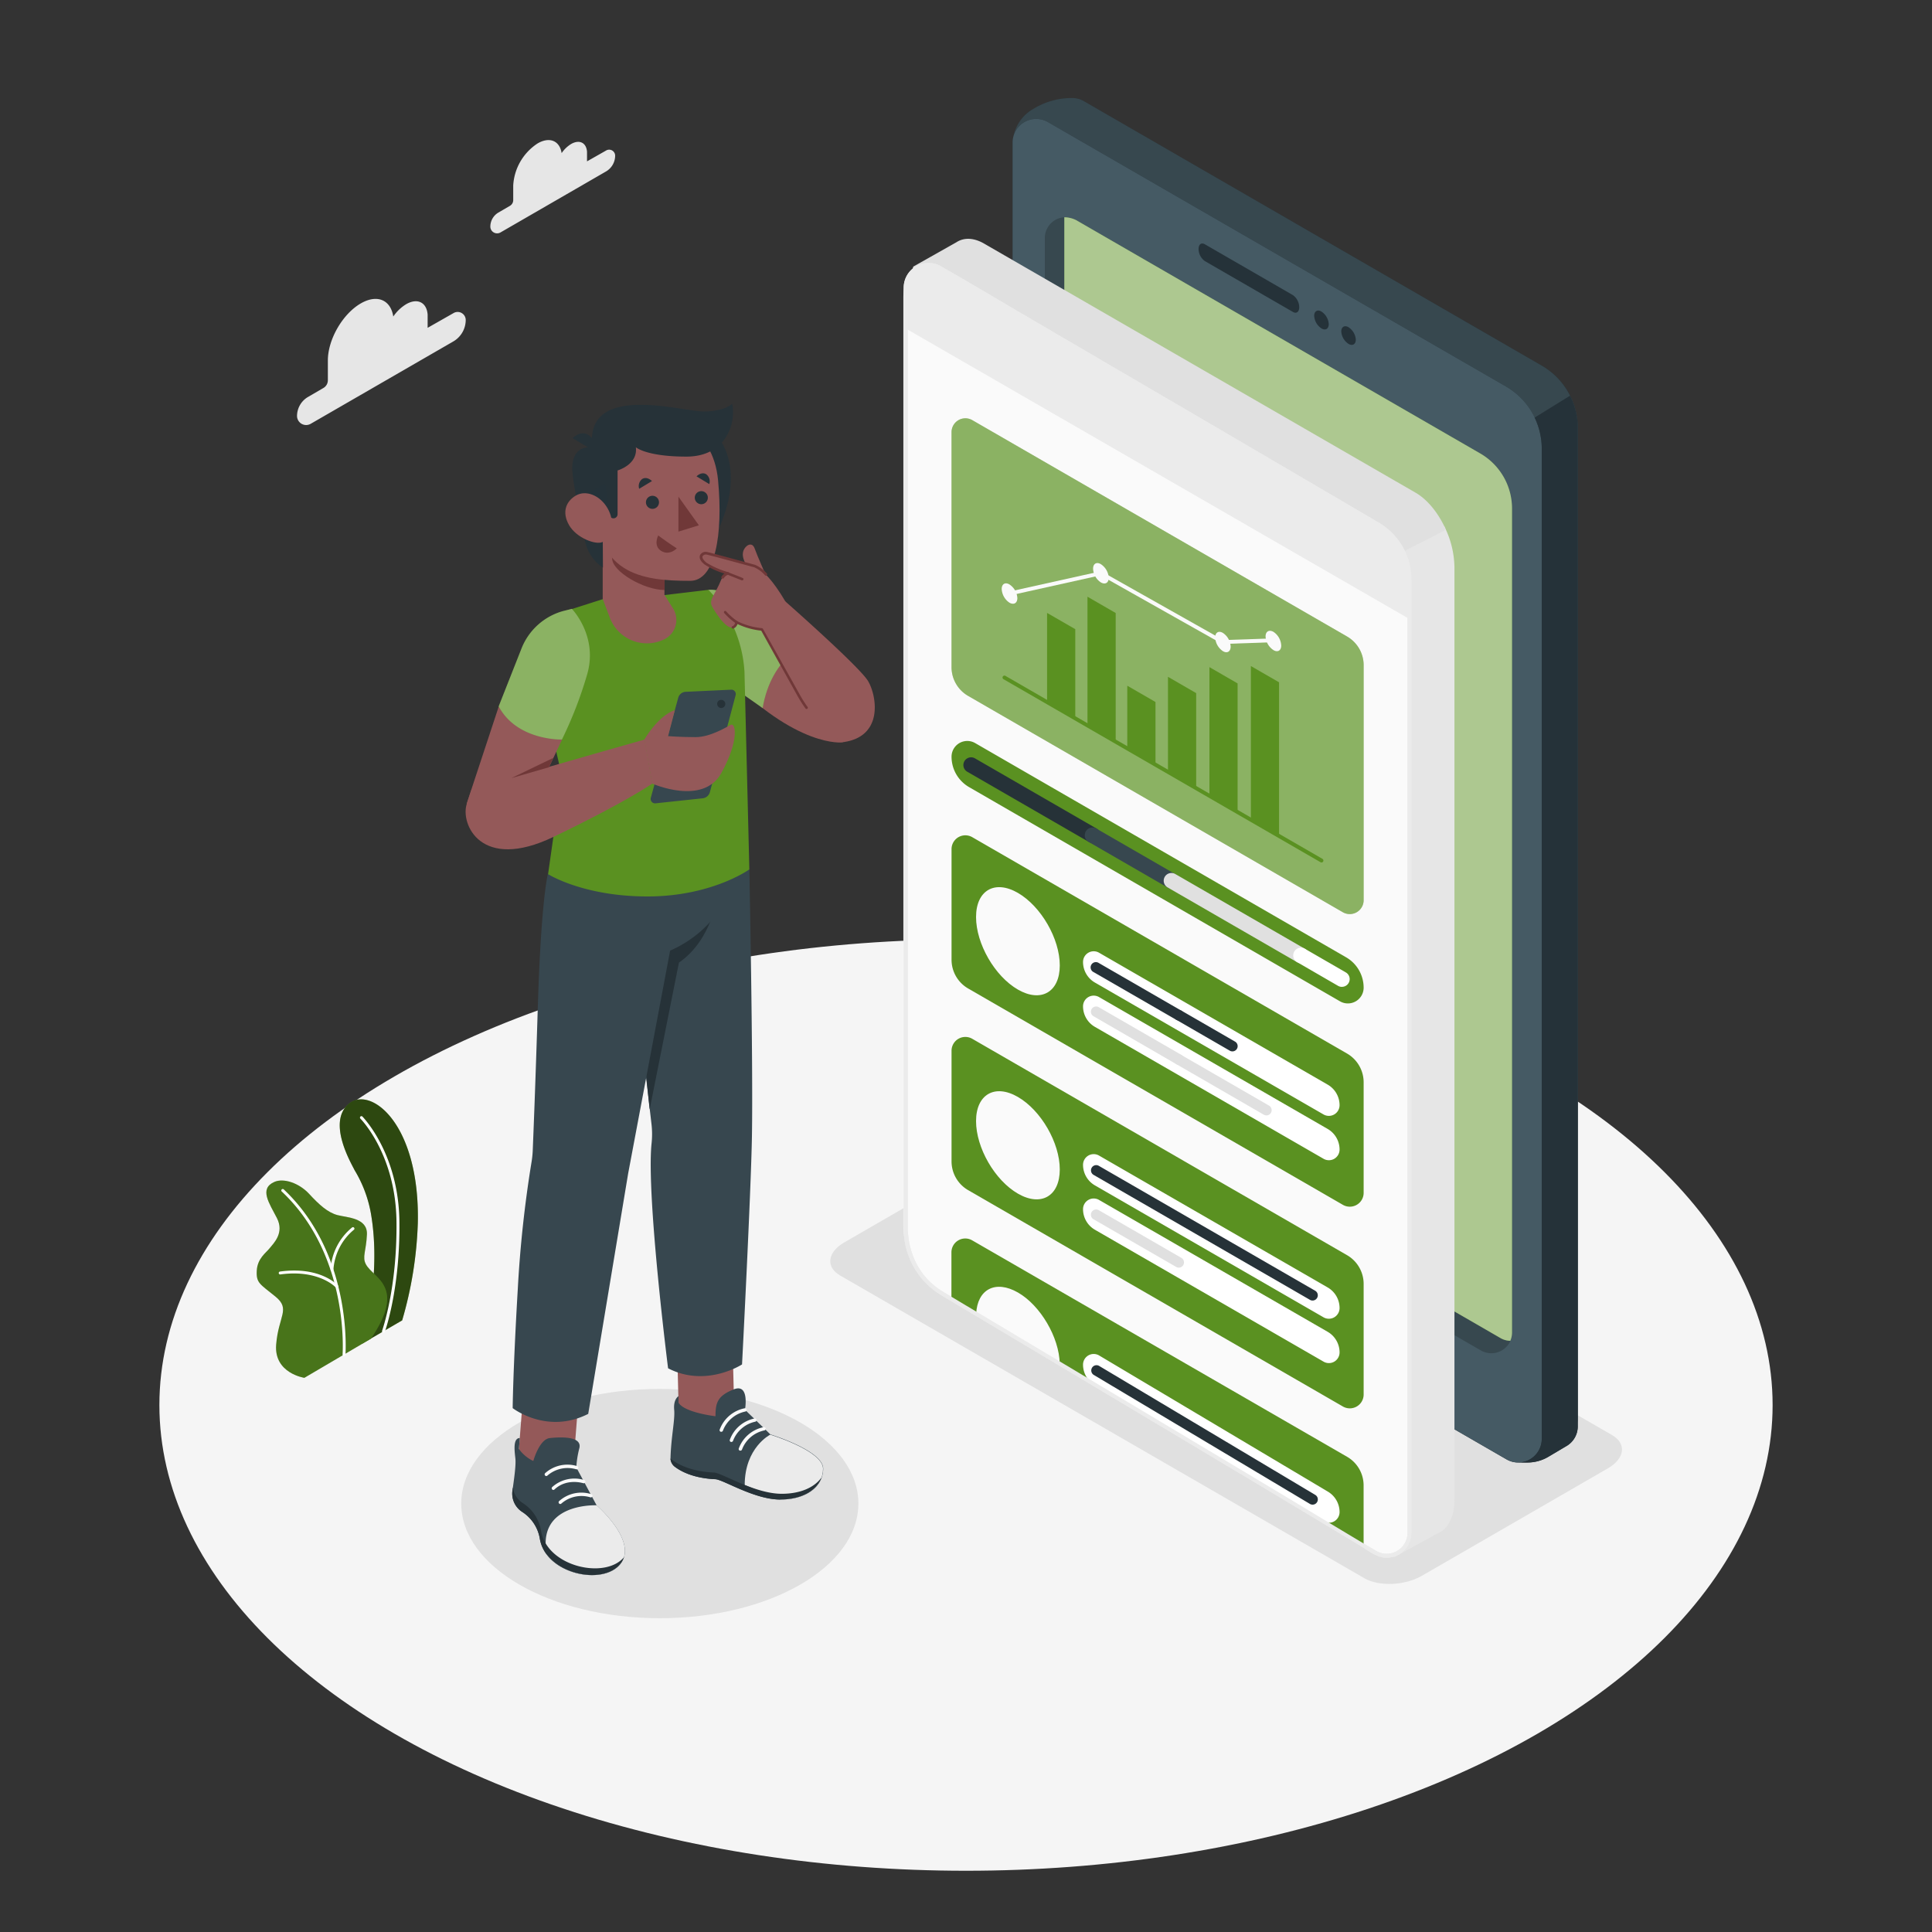 <svg width="500" height="500" xmlns="http://www.w3.org/2000/svg">
	<rect width="100%" height="100%" fill="#333333" stroke="none"/>
	<g>
	<title>Layer 1</title>
	<g id="freepik--Floor--inject-16">
	<ellipse id="svg_1" fill="#f5f5f5" ry="120.52" rx="208.75" cy="363.63" cx="250"/>
	</g>
	<g id="freepik--Shadows--inject-16">
	<ellipse id="svg_2" fill="#e0e0e0" ry="29.67" rx="51.39" cy="389.12" cx="170.76"/>
	<path id="svg_3" fill="#e0e0e0" d="m217.45,330.11l135.64,78.33c3.81,2.2 10.48,1.92 14.88,-0.62l48.16,-27.82c4.4,-2.55 4.88,-6.4 1.07,-8.6l-135.64,-78.3c-3.82,-2.21 -10.48,-1.93 -14.89,0.61l-48.15,27.81c-4.41,2.54 -4.89,6.39 -1.07,8.59z"/>
	</g>
	<g id="freepik--Clouds--inject-16">
	<path id="svg_4" fill="#e6e6e6" d="m117.42,81l-6.75,3.84l0,-2.37c0,-0.18 0,-0.35 0,-0.51s0,-0.33 0,-0.48l0,-0.06l0,0c-0.24,-3.17 -2.64,-4.38 -5.56,-2.69a10.82,10.82 0 0 0 -3.33,3.19c-0.66,-4.3 -4.16,-5.85 -8.4,-3.4c-4.71,2.72 -8.53,9.33 -8.53,14.77l0,5.12a2.32,2.32 0 0 1 -1.15,2l-4,2.33a5.74,5.74 0 0 0 -2.83,4.94a2.36,2.36 0 0 0 3.54,2l36.9,-21.31a6.45,6.45 0 0 0 3.22,-5.58a2.09,2.09 0 0 0 -3.11,-1.79z"/>
	<path id="svg_5" fill="#e6e6e6" d="m156.92,38.92l-5,2.84l0,-1.76c0,-0.12 0,-0.25 0,-0.37s0,-0.24 0,-0.36l0,0l0,0c-0.18,-2.34 -1.95,-3.24 -4.12,-2a8,8 0 0 0 -2.45,2.36c-0.49,-3.18 -3.09,-4.33 -6.22,-2.51a13.92,13.92 0 0 0 -6.31,10.88l0,3.79a1.71,1.71 0 0 1 -0.85,1.48l-2.97,1.73a4.23,4.23 0 0 0 -2.1,3.65a1.75,1.75 0 0 0 2.62,1.51l27.29,-15.77a4.75,4.75 0 0 0 2.39,-4.13a1.55,1.55 0 0 0 -2.28,-1.34z"/>
	</g>
	<g id="freepik--Plant--inject-16">
	<path id="svg_6" fill="#5A9121" d="m104.08,341.71l-10.42,6.06s5.26,-16.77 2.34,-33.7a32.72,32.72 0 0 0 -4.24,-11.25c-0.82,-1.7 -7.11,-12.24 -1.58,-17.1s18.53,4.8 17.95,30.83a101,101 0 0 1 -4.05,25.16z"/>
	<path id="svg_7" opacity="0.5" d="m104.08,341.71l-10.42,6.06s5.26,-16.77 2.34,-33.7a32.72,32.72 0 0 0 -4.24,-11.25c-0.82,-1.7 -7.11,-12.24 -1.58,-17.1s18.53,4.8 17.95,30.83a101,101 0 0 1 -4.05,25.16z"/>
	<path id="svg_8" fill="#fff" d="m99.24,344.9l-0.13,0a0.38,0.38 0 0 1 -0.22,-0.48c0,-0.11 3.93,-10.92 3.72,-28.32s-9.25,-26.51 -9.34,-26.6a0.37,0.37 0 0 1 0.53,-0.53c0.09,0.1 9.35,9.49 9.56,27.12s-3.73,28.48 -3.77,28.59a0.38,0.38 0 0 1 -0.35,0.22z"/>
	<path id="svg_9" fill="#5A9121" d="m96,346.45l-17.23,10.13s-7.89,-1.16 -7.3,-8.59s3.81,-9.18 -0.19,-12.44s-5,-3.48 -4.83,-6.68s2.35,-4.59 3.36,-5.86s3.83,-3.92 1.85,-7.78s-4.66,-7.58 -0.66,-9.35c2.38,-1.06 6.39,0.26 9,3.09s4.85,4.85 7.37,5.5s7.77,0.71 7.59,5s-1.3,5.84 -0.25,7.76c2.02,3.68 10.49,5.64 1.29,19.22z"/>
	<path id="svg_10" opacity="0.2" d="m96,346.45l-17.23,10.13s-7.89,-1.16 -7.3,-8.59s3.81,-9.18 -0.19,-12.44s-5,-3.48 -4.83,-6.68s2.35,-4.59 3.36,-5.86s3.83,-3.92 1.85,-7.78s-4.66,-7.58 -0.66,-9.35c2.38,-1.06 6.39,0.26 9,3.09s4.85,4.85 7.37,5.5s7.77,0.71 7.59,5s-1.3,5.84 -0.25,7.76c2.02,3.68 10.49,5.64 1.29,19.22z"/>
	<path id="svg_11" fill="#fff" d="m89,350.94l0,0a0.36,0.36 0 0 1 -0.34,-0.4c0,-0.25 1.86,-25.55 -15.69,-42.13a0.38,0.38 0 1 1 0.51,-0.55c17.81,16.84 15.94,42.49 15.92,42.74a0.37,0.37 0 0 1 -0.4,0.34z"/>
	<path id="svg_12" fill="#fff" d="m85.89,328.93l0,0a0.38,0.38 0 0 1 -0.34,-0.4a15.25,15.25 0 0 1 5.58,-10.87a0.37,0.37 0 0 1 0.52,0.09a0.36,0.36 0 0 1 -0.08,0.52a14.66,14.66 0 0 0 -5.28,10.31a0.37,0.37 0 0 1 -0.4,0.35z"/>
	<path id="svg_13" fill="#fff" d="m87.16,333.31a0.39,0.39 0 0 1 -0.28,-0.12c0,-0.05 -4.4,-4.73 -14.32,-3.37a0.37,0.37 0 0 1 -0.42,-0.32a0.38,0.38 0 0 1 0.32,-0.42c10.33,-1.42 14.79,3.4 15,3.61a0.38,0.38 0 0 1 0,0.53a0.38,0.38 0 0 1 -0.3,0.09z"/>
	</g>
	<g id="freepik--Device--inject-16">
	<path id="svg_14" fill="#263238" d="m408.29,109.59c0,-0.13 0,-0.27 0,-0.41s0,-0.49 -0.08,-0.74s-0.05,-0.34 -0.07,-0.51s-0.07,-0.42 -0.11,-0.62s-0.07,-0.37 -0.11,-0.56s-0.09,-0.37 -0.13,-0.55s-0.1,-0.39 -0.16,-0.59l-0.15,-0.49c-0.07,-0.2 -0.13,-0.41 -0.21,-0.61s-0.1,-0.28 -0.16,-0.43s-0.16,-0.43 -0.25,-0.64l-0.15,-0.33a18.7,18.7 0 0 0 -7.71,-8.48l-118.48,-68.41a6,6 0 0 0 -3.13,-0.82l0,0a19,19 0 0 0 -9.74,2.68l-0.43,0.25a10.55,10.55 0 0 0 -4.87,6.7l0,0a6.23,6.23 0 0 0 -0.29,1.85l0,0.53l0,0l0,255.72a18.63,18.63 0 0 0 9.32,16.13l118.49,68.41a6,6 0 0 0 3.12,0.83l2.33,0a10.59,10.59 0 0 0 5.41,-1.49l4.73,-2.81a5.87,5.87 0 0 0 2.86,-5.05l0,-2.15l0,0l0,-256.23c0,-0.39 -0.01,-0.77 -0.03,-1.18zm-137.8,-78.35a6,6 0 0 1 0.72,0.36a6,6 0 0 0 -0.72,-0.36zm-1.79,-0.44l-0.44,0l0.44,0zm1.55,0.35l-0.5,-0.16l0.5,0.16zm-0.79,-0.23l-0.46,-0.08l0.46,0.08zm-1.46,-0.14l-0.43,0l0.43,0zm-0.74,0.07c-0.14,0 -0.27,0.06 -0.41,0.09c0.09,-0.03 0.22,-0.07 0.36,-0.09l0.05,0zm-1,0.28l-0.28,0.1l0.28,-0.1zm-0.69,0.29l-0.23,0.11l0.23,-0.11zm-0.63,0.36l-0.18,0.12l0.18,-0.12zm-0.58,0.42l-0.14,0.12l0.14,-0.12zm-0.52,0.49a0.6,0.6 0 0 0 -0.08,0.08a0.6,0.6 0 0 1 -0.02,-0.08l0.1,0zm130,345.75a5.11,5.11 0 0 1 -0.55,0.05a5.11,5.11 0 0 0 0.4,-0.05l0.15,0zm0.25,0l0.45,-0.1l-0.45,0.1zm0.69,-0.16a4.57,4.57 0 0 0 0.62,-0.22a4.57,4.57 0 0 1 -0.77,0.18l0.15,0.04zm2,-1.05c0.18,-0.14 0.35,-0.28 0.52,-0.44c-0.3,0.12 -0.45,0.26 -0.63,0.4l0.11,0.04zm-1.3,0.78c0.17,-0.08 0.34,-0.16 0.51,-0.26c-0.28,0.06 -0.45,0.14 -0.62,0.25l0.11,0.01zm0.72,-0.38l0.4,-0.26l-0.4,0.26zm2.88,-4.43a6.49,6.49 0 0 0 0,-0.77a6.49,6.49 0 0 1 -0.08,0.73l0.08,0.04zm-1.74,3.54c0.15,-0.15 0.29,-0.3 0.43,-0.47c-0.25,0.13 -0.39,0.28 -0.54,0.43l0.11,0.04zm0.56,-0.64l0.29,-0.42l-0.29,0.42zm0.41,-0.6c0.11,-0.21 0.23,-0.42 0.32,-0.64c-0.2,0.14 -0.32,0.39 -0.43,0.6l0.11,0.04zm0.33,-0.66a4.67,4.67 0 0 0 0.23,-0.66a4.67,4.67 0 0 1 -0.34,0.62l0.11,0.04zm0.29,-0.87c0,-0.18 0.08,-0.36 0.11,-0.54c-0.14,0.14 -0.18,0.32 -0.22,0.5l0.11,0.04z"/>
	<path id="svg_15" fill="#37484f" d="m399,116.14a18.63,18.63 0 0 0 -9.3,-16.14l-118.49,-68.4a6.1,6.1 0 0 0 -8.86,3.4a10.55,10.55 0 0 1 4.87,-6.7l0.43,-0.25a19,19 0 0 1 9.74,-2.68l0,0a6,6 0 0 1 3.13,0.82l118.48,68.44a18.64,18.64 0 0 1 9.31,16.14l0,256.23a6.1,6.1 0 0 1 -9.15,5.29l-0.15,-0.09l-0.01,-256.06z"/>
	<path id="svg_16" fill="#455a64" d="m271.38,309.26l118.49,68.41a6.1,6.1 0 0 0 9.15,-5.28l0,-256.25a18.63,18.63 0 0 0 -9.32,-16.14l-118.49,-68.4a6.1,6.1 0 0 0 -9.15,5.28l0,256.25a18.63,18.63 0 0 0 9.32,16.13z"/>
	<path id="svg_17" fill="#253239" d="m399,372.39l0,-256.25a18.6,18.6 0 0 0 -1.84,-8.06l9.16,-5.67a18.61,18.61 0 0 1 2,8.36l0,258.38a5.87,5.87 0 0 1 -2.86,5.05l-4.73,2.8a10.59,10.59 0 0 1 -5.41,1.49l-2.32,0a6.11,6.11 0 0 0 6,-6.1z"/>
	<path id="svg_18" fill="#37484f" d="m275.45,56.23l0,215.37a16.46,16.46 0 0 0 8.23,14.25l104.63,60.41a5.24,5.24 0 0 0 2.6,0.72a5.4,5.4 0 0 1 -7.65,2.52l-104.63,-60.41a16.46,16.46 0 0 1 -8.23,-14.25l0,-213.24a5.38,5.38 0 0 1 5.05,-5.37z"/>
	<path id="svg_19" fill="#5A9121" d="m390.91,347a5.24,5.24 0 0 1 -2.6,-0.72l-104.63,-60.43a16.46,16.46 0 0 1 -8.23,-14.25l0,-215.37a7,7 0 0 1 3,0.71l104.63,60.41a16.45,16.45 0 0 1 8.23,14.25l0,213.24a5.46,5.46 0 0 1 -0.45,2.17l0.05,-0.01z"/>
	<g id="svg_20" opacity="0.5">
	<path id="svg_21" fill="#fff" d="m390.91,347a5.24,5.24 0 0 1 -2.6,-0.72l-104.63,-60.43a16.46,16.46 0 0 1 -8.23,-14.25l0,-215.37a7,7 0 0 1 3,0.71l104.63,60.41a16.45,16.45 0 0 1 8.23,14.25l0,213.24a5.46,5.46 0 0 1 -0.45,2.17l0.05,-0.01z"/>
	</g>
	<path id="svg_22" fill="#253239" d="m347.12,85.78a4.17,4.17 0 0 0 1.88,3.22c1,0.6 1.88,0.12 1.88,-1.09a4.16,4.16 0 0 0 -1.88,-3.22c-1,-0.6 -1.88,-0.11 -1.88,1.09z"/>
	<path id="svg_23" fill="#253239" d="m340.11,81.73a4.2,4.2 0 0 0 1.89,3.27c1,0.6 1.88,0.11 1.88,-1.09a4.19,4.19 0 0 0 -1.88,-3.27c-1,-0.64 -1.89,-0.11 -1.89,1.09z"/>
	<path id="svg_24" fill="#253239" d="m311.82,67.57l22.79,13.16c0.9,0.52 1.63,0 1.63,-1.23l0,0a3.92,3.92 0 0 0 -1.63,-3.12l-22.79,-13.16c-0.9,-0.52 -1.63,0 -1.63,1.24l0,0a3.9,3.9 0 0 0 1.63,3.11z"/>
	<path id="svg_25" fill="#253239" d="m315.68,317.35a3.35,3.35 0 0 1 1.62,0.5l10.9,6.3c2.6,1.5 4.8,5.73 4.8,9.24c0,2.24 -0.88,3.68 -2.25,3.68a3.27,3.27 0 0 1 -1.62,-0.51l-10.9,-6.29c-2.6,-1.5 -4.8,-5.73 -4.8,-9.25c0,-2.23 0.88,-3.67 2.25,-3.67l0,0m0,-0.93c-1.87,0 -3.18,1.72 -3.18,4.6c0,3.88 2.36,8.38 5.26,10.06l10.91,6.29a4.16,4.16 0 0 0 2.08,0.63c1.87,0 3.18,-1.72 3.18,-4.61c0,-3.87 -2.36,-8.37 -5.26,-10.05l-10.91,-6.29a4.16,4.16 0 0 0 -2.08,-0.63z"/>
	</g>
	<g id="freepik--Screen--inject-16">
	<path id="svg_26" fill="#e6e6e6" d="m375.91,146.69l0,241.41c0,4.38 -1.61,7.31 -4.06,8.28l-0.07,0l0,0l-10.43,5.72l0.05,-9.29l1.16,-250.33l11,-5.63a23.75,23.75 0 0 1 2.35,9.84z"/>
	<path id="svg_27" fill="#e6e6e6" d="m360.83,403l0.06,-10.14l1.16,-250.63l11.75,-6l0.22,0.47a24.38,24.38 0 0 1 2.39,10l0,241.4c0,4.4 -1.64,7.67 -4.38,8.74l0,0l-11.2,6.16zm2.22,-260.16l-1.16,250l-0.05,8.43l9.78,-5.35c2.39,-0.94 3.79,-3.86 3.79,-7.83l0,-241.4a23.2,23.2 0 0 0 -2.08,-9.13l-10.28,5.28z"/>
	<path id="svg_28" fill="#e0e0e0" d="m373.57,136.88l-11,5.63l-117.93,-68.59l-7.88,-4.58l10.88,-6.13l0.36,-0.21l0,0c1.74,-1 4,-1 6.51,0.47l111.62,64.45c2.95,1.74 5.64,5.08 7.44,8.96z"/>
	<path id="svg_29" fill="#e0e0e0" d="m362.55,143a0.54,0.54 0 0 1 -0.25,-0.06l-125.79,-73.17a0.52,0.52 0 0 1 -0.25,-0.44a0.49,0.49 0 0 1 0.26,-0.43l11.1,-6.26l0.08,-0.06c2,-1.18 4.45,-1 7,0.47l111.62,64.44c3,1.72 5.78,5.07 7.69,9.18a0.48,0.48 0 0 1 -0.22,0.65l-11,5.64a0.46,0.46 0 0 1 -0.24,0.04zm-124.78,-73.66l124.8,72.6l10.34,-5.29a19.35,19.35 0 0 0 -7.08,-8.29l-111.62,-64.44c-2.2,-1.28 -4.3,-1.46 -5.92,-0.52l-0.08,0.05l-0.31,0.19l-10.13,5.7z"/>
	<path id="svg_30" fill="#fafafa" d="m365.1,152.76l0,240.32c0,3.79 -1.21,6.51 -3.13,7.79l-0.63,0.34c-1.68,0.79 -3.78,0.62 -6.06,-0.7l-54,-31.15l-57.66,-34.7a20.94,20.94 0 0 1 -9.83,-17.37l0,-240.29c0,-3.66 1.12,-6.31 2.93,-7.64a4.52,4.52 0 0 1 1,-0.57c1.64,-0.7 3.69,-0.49 5.9,0.78l111.62,65.53a16.81,16.81 0 0 1 7.27,7.43a23.84,23.84 0 0 1 2.59,10.23z"/>
	<path id="svg_31" fill="#fafafa" d="m243.66,334.66c23,13.7 82.72,49.36 112.29,67.17a5.81,5.81 0 0 0 8.81,-5l0,-247.1a16.12,16.12 0 0 0 -8,-13.9l-113.64,-66.62a5.81,5.81 0 0 0 -8.74,5l0,244.09a19,19 0 0 0 9.28,16.36z"/>
	<path id="svg_32" fill="#ebebeb" d="m243.41,335.09q27.66,16.5 55.31,33q16.15,9.64 32.3,19.32l14.43,8.66l6.43,3.86c1.92,1.16 4,2.86 6.26,3.16a6.41,6.41 0 0 0 7.12,-6.31c0,-0.43 0,-0.86 0,-1.3l0,-227.6c0,-5.93 0,-11.86 0,-17.79a17.07,17.07 0 0 0 -8.49,-14.86l-7.77,-4.57l-37.22,-21.81l-44.21,-25.85c-8,-4.67 -15.9,-9.43 -23.92,-14a6.41,6.41 0 0 0 -9.77,5.66c0,2 0,3.91 0,5.86l0,217.72q0,9.69 0,19.4a20.06,20.06 0 0 0 9.53,17.45c0.55,0.34 1.05,-0.53 0.5,-0.87c-6.08,-3.73 -9,-10 -9,-17l0,-224c0,-6.15 0,-12.31 0,-18.46a5.76,5.76 0 0 1 1.81,-4.56c2.09,-1.79 4.65,-1.47 6.84,-0.19l8.8,5.15l37.64,22.11l43.18,25.3c7.71,4.52 15.44,9 23.13,13.55a16.14,16.14 0 0 1 7.95,14.23l0,244.75c0,0.54 0,1.07 0,1.6a5.39,5.39 0 0 1 -8.34,4.53c-9.07,-5.35 -18.05,-10.85 -27.09,-16.26q-31.35,-18.78 -62.72,-37.5l-22.2,-13.25c-0.55,-0.33 -1.05,0.54 -0.5,0.87z"/>
	<path id="svg_33" fill="#5A9121" d="m348.37,247.75a9.08,9.08 0 0 1 4.54,7.86l0,0a4.08,4.08 0 0 1 -6.12,3.53l-96,-55.44a9.09,9.09 0 0 1 -4.53,-7.86l0,0a4.07,4.07 0 0 1 6.11,-3.53l96,55.44z"/>
	<path id="svg_34" fill="#5A9121" d="m347.54,236.09l-97,-56a8.58,8.58 0 0 1 -4.28,-7.43l0,-60.83a3.58,3.58 0 0 1 5.36,-3.1l97,56a8.58,8.58 0 0 1 4.29,7.43l0,60.84a3.59,3.59 0 0 1 -5.37,3.09z"/>
	<path id="svg_35" opacity="0.3" fill="#fff" d="m347.54,236.09l-97,-56a8.58,8.58 0 0 1 -4.28,-7.43l0,-60.83a3.58,3.58 0 0 1 5.36,-3.1l97,56a8.58,8.58 0 0 1 4.29,7.43l0,60.84a3.59,3.59 0 0 1 -5.37,3.09z"/>
	<path id="svg_36" fill="#5A9121" d="m347.54,311.81l-97,-56a8.6,8.6 0 0 1 -4.28,-7.43l0,-28.63a3.57,3.57 0 0 1 5.36,-3.09l97,56a8.6,8.6 0 0 1 4.29,7.43l0,28.61a3.58,3.58 0 0 1 -5.37,3.11z"/>
	<path id="svg_37" fill="#5A9121" d="m347.54,364l-97,-56a8.6,8.6 0 0 1 -4.28,-7.43l0,-28.63a3.57,3.57 0 0 1 5.36,-3.1l97,56a8.6,8.6 0 0 1 4.29,7.43l0,28.63a3.58,3.58 0 0 1 -5.37,3.1z"/>
	<path id="svg_38" fill="#5A9121" d="m352.9,384.44l0,15.56c-20.53,-12.35 -52.91,-31.72 -78.64,-47.07l-5.05,-3l-11.42,-6.82l-5.16,-3.11l-6.4,-3.81l0,-12.09a3.58,3.58 0 0 1 5.37,-3.1l97,56a8.55,8.55 0 0 1 4.3,7.44z"/>
	<path id="svg_39" fill="#fafafa" d="m274.26,352.93l-5.05,-3l-11.42,-6.82l-5.16,-3.11c0.32,-6.35 5,-8.83 10.81,-5.5s10.68,11.58 10.82,18.43z"/>
	<path id="svg_41" fill="#fff" d="m343.6,386a6.17,6.17 0 0 1 3.08,5.33l0,0a2.77,2.77 0 0 1 -4.15,2.39l-59.16,-35.22a6.14,6.14 0 0 1 -3.08,-5.33l0,0a2.76,2.76 0 0 1 4.14,-2.39l59.17,35.22z"/>
	<path id="svg_42" fill="#263238" d="m339.7,389.4a1.37,1.37 0 0 1 -0.7,-0.19l-56,-33.42a1.36,1.36 0 0 1 1.39,-2.33l56,33.42a1.35,1.35 0 0 1 0.47,1.86a1.33,1.33 0 0 1 -1.16,0.66z"/>
	<path id="svg_43" fill="#ebebeb" d="m356.79,135.83l-113.67,-66.62a5.81,5.81 0 0 0 -8.74,5l0,10.79l0,0l130.38,75.2l0,-10.47a16.12,16.12 0 0 0 -7.97,-13.9z"/>
	<path id="svg_44" fill="#263238" d="m282.81,218.17a1.93,1.93 0 0 1 -1,-0.27l-31.56,-18.22a2,2 0 0 1 2,-3.46l31.56,18.22a2,2 0 0 1 -1,3.73z"/>
	<path id="svg_45" fill="#37474f" d="m303.24,230a2,2 0 0 1 -1,-0.27l-20.43,-11.8a2,2 0 1 1 2,-3.46l20.43,11.8a2,2 0 0 1 -1,3.73z"/>
	<path id="svg_46" fill="#e0e0e0" d="m336.68,249.28a2,2 0 0 1 -1,-0.27l-33.44,-19.31a2,2 0 1 1 2,-3.46l33.45,19.3a2,2 0 0 1 -1,3.74l-0.01,0z"/>
	<path id="svg_47" fill="#fff" d="m347.28,255.4a2,2 0 0 1 -1,-0.27l-10.59,-6.13a2,2 0 1 1 2,-3.47l10.59,6.12a2,2 0 0 1 -1,3.74l0,0.01z"/>
	<path id="svg_48" fill="#ebebeb" d="m243.41,335.09q27.66,16.5 55.31,33q16.15,9.64 32.3,19.32l14.43,8.66l6.43,3.86c1.92,1.16 4,2.86 6.26,3.16a6.41,6.41 0 0 0 7.12,-6.31c0,-0.43 0,-0.86 0,-1.3l0,-227.6c0,-5.93 0,-11.86 0,-17.79a17.07,17.07 0 0 0 -8.49,-14.86l-7.77,-4.57l-37.22,-21.81l-44.21,-25.85c-8,-4.67 -15.9,-9.43 -23.92,-14a6.41,6.41 0 0 0 -9.77,5.66c0,2 0,3.91 0,5.86l0,217.72q0,9.69 0,19.4a20.06,20.06 0 0 0 9.53,17.45c0.55,0.34 1.05,-0.53 0.5,-0.87c-6.08,-3.73 -9,-10 -9,-17l0,-224c0,-6.15 0,-12.31 0,-18.46a5.76,5.76 0 0 1 1.81,-4.56c2.09,-1.79 4.65,-1.47 6.84,-0.19l8.8,5.15l37.64,22.11l43.18,25.3c7.71,4.52 15.44,9 23.13,13.55a16.14,16.14 0 0 1 7.95,14.23l0,244.75c0,0.54 0,1.07 0,1.6a5.39,5.39 0 0 1 -8.34,4.53c-9.07,-5.35 -18.05,-10.85 -27.09,-16.26q-31.35,-18.78 -62.72,-37.5l-22.2,-13.25c-0.55,-0.33 -1.05,0.54 -0.5,0.87z"/>
	<polygon id="svg_49" fill="#5A9121" points="278.28 186.07 270.98 181.86 270.98 158.62 278.28 162.83 278.28 186.07"/>
	<polygon id="svg_50" fill="#5A9121" points="299.04 198.06 291.74 193.85 291.74 177.46 299.04 181.68 299.04 198.06"/>
	<polygon id="svg_51" fill="#5A9121" points="288.74 192.11 281.44 187.9 281.44 154.43 288.74 158.65 288.74 192.11"/>
	<polygon id="svg_52" fill="#5A9121" points="320.29 210.33 313 206.12 313 172.65 320.29 176.87 320.29 210.33"/>
	<polygon id="svg_53" fill="#5A9121" points="331.02 216.53 323.73 212.31 323.73 172.37 331.02 176.58 331.02 216.53"/>
	<polygon id="svg_54" fill="#5A9121" points="309.57 204.14 302.27 199.93 302.27 175.16 309.57 179.38 309.57 204.14"/>
	<path id="svg_55" fill="#5A9121" d="m342,223.21a0.45,0.45 0 0 1 -0.25,-0.07l-82,-47.34a0.5,0.5 0 1 1 0.5,-0.86l82,47.33a0.51,0.51 0 0 1 0.18,0.69a0.5,0.5 0 0 1 -0.43,0.25z"/>
	<polygon id="svg_56" fill="#fafafa" points="316.33 166.66 284.81 148.89 261.35 154.1 261.14 153.12 284.97 147.83 285.14 147.93 316.57 165.65 330.81 165.17 330.84 166.16 316.33 166.66"/>
	<path id="svg_57" fill="#fafafa" d="m331.58,167.07c0,1.3 -0.91,1.83 -2,1.18a4.52,4.52 0 0 1 -2.05,-3.54c0,-1.3 0.92,-1.83 2.05,-1.18a4.5,4.5 0 0 1 2,3.54z"/>
	<path id="svg_58" fill="#fafafa" d="m263.29,154.79c0,1.3 -0.92,1.83 -2.05,1.18a4.54,4.54 0 0 1 -2,-3.54c0,-1.3 0.92,-1.83 2,-1.18a4.52,4.52 0 0 1 2.05,3.54z"/>
	<path id="svg_59" fill="#fafafa" d="m286.94,149.54c0,1.31 -0.92,1.83 -2.05,1.18a4.5,4.5 0 0 1 -2,-3.54c0,-1.3 0.91,-1.83 2,-1.18a4.52,4.52 0 0 1 2.05,3.54z"/>
	<path id="svg_60" fill="#fafafa" d="m318.49,167.34c0,1.3 -0.91,1.83 -2,1.18a4.53,4.53 0 0 1 -2,-3.54c0,-1.31 0.91,-1.83 2,-1.18a4.5,4.5 0 0 1 2,3.54z"/>
	<path id="svg_61" fill="#fafafa" d="m274.27,249.84c0,6.91 -4.85,9.71 -10.84,6.26s-10.83,-11.86 -10.83,-18.77s4.85,-9.71 10.83,-6.25s10.84,11.85 10.84,18.76z"/>
	<path id="svg_62" fill="#fafafa" d="m274.27,302.65c0,6.92 -4.85,9.72 -10.84,6.26s-10.83,-11.86 -10.83,-18.77s4.85,-9.71 10.83,-6.25s10.84,11.85 10.84,18.76z"/>
	<path id="svg_65" fill="#fff" d="m343.6,280.7a6.15,6.15 0 0 1 3.08,5.32l0,0a2.77,2.77 0 0 1 -4.15,2.4l-59.16,-34.13a6.14,6.14 0 0 1 -3.08,-5.33l0,0a2.76,2.76 0 0 1 4.14,-2.4l59.17,34.14z"/>
	<path id="svg_66" fill="#263238" d="m305.09,264.1a1.41,1.41 0 0 1 -0.68,-0.18l-21.41,-12.35a1.36,1.36 0 1 1 1.36,-2.35l21.39,12.35a1.36,1.36 0 0 1 -0.68,2.53l0.02,0z"/>
	<path id="svg_67" fill="#263238" d="m318.94,272.1a1.32,1.32 0 0 1 -0.68,-0.19l-13.85,-8a1.36,1.36 0 0 1 1.36,-2.35l13.85,8a1.36,1.36 0 0 1 -0.68,2.54z"/>
	<path id="svg_68" fill="#fff" d="m343.6,292.17a6.17,6.17 0 0 1 3.08,5.33l0,0a2.76,2.76 0 0 1 -4.15,2.39l-59.16,-34.13a6.13,6.13 0 0 1 -3.08,-5.32l0,0a2.76,2.76 0 0 1 4.14,-2.4l59.17,34.13z"/>
	<path id="svg_69" fill="#e0e0e0" d="m305.09,275.58a1.32,1.32 0 0 1 -0.68,-0.19l-21.41,-12.39a1.35,1.35 0 1 1 1.36,-2.34l21.39,12.35a1.36,1.36 0 0 1 -0.68,2.53l0.02,0.04z"/>
	<path id="svg_70" fill="#e0e0e0" d="m327.76,288.67a1.38,1.38 0 0 1 -0.68,-0.18l-22.67,-13.1a1.35,1.35 0 0 1 1.36,-2.34l22.67,13.09a1.36,1.36 0 0 1 -0.68,2.53z"/>
	<path id="svg_71" fill="#fff" d="m343.6,333.19a6.17,6.17 0 0 1 3.08,5.33l0,0a2.77,2.77 0 0 1 -4.15,2.4l-59.16,-34.14a6.13,6.13 0 0 1 -3.08,-5.32l0,0a2.76,2.76 0 0 1 4.14,-2.4l59.17,34.13z"/>
	<path id="svg_72" fill="#263238" d="m339.7,336.58a1.38,1.38 0 0 1 -0.68,-0.18l-56,-32.34a1.35,1.35 0 1 1 1.36,-2.34l56,32.33a1.36,1.36 0 0 1 -0.68,2.53z"/>
	<path id="svg_73" fill="#fff" d="m343.6,344.67a6.17,6.17 0 0 1 3.08,5.33l0,0a2.76,2.76 0 0 1 -4.15,2.39l-59.16,-34.13a6.14,6.14 0 0 1 -3.08,-5.33l0,0a2.76,2.76 0 0 1 4.14,-2.39l59.17,34.13z"/>
	<path id="svg_74" fill="#e0e0e0" d="m305.09,328.07a1.31,1.31 0 0 1 -0.68,-0.18l-21.41,-12.35a1.36,1.36 0 0 1 -0.5,-1.85a1.37,1.37 0 0 1 1.86,-0.5l21.39,12.35a1.36,1.36 0 0 1 -0.68,2.53l0.02,0z"/>
	</g>
	<g id="freepik--Character--inject-16">
	<path id="svg_75" fill="#945959" d="m185.15,156.61l-1.82,-3.92c3.11,-0.06 9.52,3.87 12,5.77l17.54,15.67l5.22,18s-11.84,1.6 -30.4,-17.61l-2.54,-17.91z"/>
	<path id="svg_76" fill="#5A9121" d="m208.73,166.53s-9.14,3.59 -11.36,16.71l-13.37,-9.35l-0.69,-21.2s5.87,-1.89 25.42,13.84z"/>
	<path id="svg_77" opacity="0.3" fill="#fff" d="m208.73,166.53s-9.14,3.59 -11.36,16.71l-13.37,-9.35l-0.69,-21.2s5.87,-1.89 25.42,13.84z"/>
	<rect id="svg_78" transform="rotate(178.54 374.24 707.61)" fill="#945959" height="29.1" width="14.37" y="1049.25" x="549.67"/>
	<path id="svg_79" fill="#37474f" d="m193.93,225s1,49.5 0.67,69.11c-0.26,14.76 -2.56,59 -2.56,59s-9.32,6.09 -19.14,1c0,0 -5.66,-44.68 -4.28,-58.14a22.48,22.48 0 0 0 0,-4.92l-8.66,-74.93l33.97,8.88z"/>
	<path id="svg_80" fill="#37474f" d="m185.17,366.52s-8,-0.91 -9.57,-3.5l0,-1.69s-1.38,0.74 -1.12,3.54c0.24,2.59 -0.8,7 -0.95,12.4a2.84,2.84 0 0 0 1.09,2.29c1.54,1.19 4.81,3 10.55,3.26c2,0.09 10.07,5.26 16.78,5.26s11.09,-3.33 11.09,-8s-13.67,-8.86 -13.67,-8.86l-6.57,-6.38s1.27,-6.94 -2.91,-5.27s-4.72,3.43 -4.72,6.95z"/>
	<path id="svg_81" fill="#fafafa" d="m186.66,370.54a0.3,0.3 0 0 1 -0.13,0a0.43,0.43 0 0 1 -0.28,-0.54a8.68,8.68 0 0 1 6.48,-5.54a0.42,0.42 0 0 1 0.49,0.35a0.43,0.43 0 0 1 -0.35,0.5a7.94,7.94 0 0 0 -5.8,5a0.43,0.43 0 0 1 -0.41,0.23z"/>
	<path id="svg_82" fill="#fafafa" d="m189.28,373.17l-0.13,0a0.43,0.43 0 0 1 -0.27,-0.55a8.61,8.61 0 0 1 6.47,-5.53a0.43,0.43 0 0 1 0.14,0.84a7.94,7.94 0 0 0 -5.8,5a0.44,0.44 0 0 1 -0.41,0.24z"/>
	<path id="svg_83" fill="#fafafa" d="m191.6,375.42a0.3,0.3 0 0 1 -0.13,0a0.43,0.43 0 0 1 -0.28,-0.54a8.66,8.66 0 0 1 6.48,-5.54a0.43,0.43 0 0 1 0.14,0.85a7.92,7.92 0 0 0 -5.8,5a0.43,0.43 0 0 1 -0.41,0.23z"/>
	<path id="svg_84" fill="#ebebeb" d="m213,380.11c0,4.59 -4.29,7.89 -10.87,8l-9.4,-3.77c0,-9.74 6.6,-13.05 6.6,-13.05s13.67,4.17 13.67,8.82z"/>
	<path id="svg_85" fill="#263238" d="m173.76,377.67c1.61,1.25 5,3.16 11,3.42c2.11,0.09 10.53,5.5 17.55,5.5c4.82,0 8.48,-1.64 10.31,-4.24c-1.19,3.43 -5.14,5.73 -10.71,5.73c-6.71,0 -14.76,-5.17 -16.78,-5.26c-5.74,-0.25 -9,-2.07 -10.55,-3.26a2.83,2.83 0 0 1 -1.07,-2.09a2,2 0 0 0 0.25,0.2z"/>
	<path id="svg_86" fill="#263238" d="m185.61,232s-1.31,11.2 -9.9,17.12l-7.58,38l-4.87,-47.52l22.35,-7.6z"/>
	<rect id="svg_87" transform="rotate(-175.53 255.72 739.71)" fill="#945959" height="29.1" width="14.37" y="1090.03" x="390.83"/>
	<path id="svg_88" fill="#37474f" d="m141.79,226.18s-1.73,6.56 -2.58,33.64c-0.66,21.46 -1.17,33.8 -1.34,38a24.85,24.85 0 0 1 -0.34,3.11a306.69,306.69 0 0 0 -3.53,32.72c-1.23,20.86 -1.32,30.77 -1.32,30.77s8.86,6.92 19.55,1.49l10.34,-62.23l10.86,-57.68s14.94,-5.7 16.26,-20.91l-47.9,1.09z"/>
	<path id="svg_89" fill="#37474f" d="m134.52,372.16l-0.22,2.84a9.61,9.61 0 0 0 3.72,3.1s1.54,-5.64 4.28,-5.93s8.4,-0.54 7.64,2.6a25.36,25.36 0 0 0 -0.79,5l5.26,9.82s10.69,9.2 6.22,15.07s-19.46,2.74 -20.93,-6.48a10.24,10.24 0 0 0 -4.48,-6.84a5.64,5.64 0 0 1 -2.55,-5.87c0.27,-2.1 0.91,-6.15 0.71,-8s-0.7,-5.29 1.14,-5.31z"/>
	<path id="svg_90" fill="#ebebeb" d="m160.63,404.64c-3.71,4.88 -14.66,3.54 -19.12,-2.33a14.08,14.08 0 0 1 -0.3,-2.89c0,-10.48 13.2,-9.85 13.2,-9.85s10.69,9.2 6.22,15.07z"/>
	<path id="svg_91" fill="#263238" d="m132.67,385.45c0,-0.15 0,-0.34 0.06,-0.51a5.67,5.67 0 0 0 2.64,4.1a10.58,10.58 0 0 1 4.64,7.07c1.51,9.42 16.67,12.69 21.47,6.89a5,5 0 0 1 -0.85,1.64c-4.47,5.88 -19.46,2.74 -20.93,-6.48a10.24,10.24 0 0 0 -4.48,-6.84a5.64,5.64 0 0 1 -2.55,-5.87z"/>
	<path id="svg_92" fill="#fafafa" d="m141.39,382a0.42,0.42 0 0 1 -0.31,-0.13a0.43,0.43 0 0 1 0,-0.61a8.62,8.62 0 0 1 8.33,-1.82a0.43,0.43 0 0 1 -0.28,0.81a7.94,7.94 0 0 0 -7.46,1.63a0.4,0.4 0 0 1 -0.28,0.12z"/>
	<path id="svg_93" fill="#fafafa" d="m143.22,385.6a0.45,0.45 0 0 1 -0.32,-0.14a0.43,0.43 0 0 1 0,-0.6a8.61,8.61 0 0 1 8.32,-1.82a0.42,0.42 0 0 1 0.27,0.54a0.43,0.43 0 0 1 -0.54,0.27c-0.05,0 -4.27,-1.38 -7.46,1.63a0.42,0.42 0 0 1 -0.27,0.12z"/>
	<path id="svg_94" fill="#fafafa" d="m145,389.24a0.44,0.44 0 0 1 -0.31,-0.14a0.43,0.43 0 0 1 0,-0.6a8.61,8.61 0 0 1 8.32,-1.82a0.43,0.43 0 1 1 -0.28,0.81a7.92,7.92 0 0 0 -7.45,1.63a0.44,0.44 0 0 1 -0.28,0.12z"/>
	<path id="svg_95" fill="#5A9121" d="m156,155.06l-9.18,2.94l-5,27.13l3,13.15a15.24,15.24 0 0 1 0.22,5.47l-3.2,22.48s9.06,5.77 25.72,5.77s26.37,-7 26.37,-7l-1.26,-51.18a33.28,33.28 0 0 0 -9.34,-21.17l0,0l-11.33,1.35l-16,1.06z"/>
	<path id="svg_96" fill="#263238" d="m184.88,112s8.77,7.69 1.15,24.83l-8.91,-23.17l7.76,-1.66z"/>
	<polygon id="svg_97" fill="#945959" points="155.98 155.06 166.75 160.71 171.96 154.01 171.96 133.32 155.98 133.32 155.98 155.06"/>
	<path id="svg_98" fill="#703838" d="m172,152.69c-5.39,0 -13.57,-4.8 -13.57,-8.14l-1.8,-11.23l15.37,0l0,19.37z"/>
	<path id="svg_99" fill="#945959" d="m167.71,107.26c5.38,0 16.81,3 18.13,17.06s-0.74,26 -7.22,26c-12.71,0 -24.92,-1.62 -25,-22.42c-0.11,-18.32 8.85,-20.64 14.09,-20.64z"/>
	<path id="svg_100" fill="#263238" d="m156,140.25l2.08,-6.35a1.07,1.07 0 0 0 1.75,-0.82l0,-11.33s5.29,-1.5 4.73,-6c0,0 2.7,2.42 13.08,2.42s12.89,-8.79 11.85,-13.68c0,0 -1.92,2 -7.41,2s-28.31,-6.89 -28.9,6.91c0,0 -1.93,-2.83 -5,0l4,2.37s-4.74,-0.15 -4,6.82c0.49,4.58 2.16,12.6 3.25,17.55a11,11 0 0 0 4.61,6.77l0,0l-0.04,-6.66z"/>
	<polygon id="svg_101" fill="#703838" points="175.58 128.54 175.58 137.58 180.87 135.95 175.58 128.54"/>
	<path id="svg_102" fill="#263238" d="m167.17,130a1.69,1.69 0 1 0 1.69,-1.69a1.69,1.69 0 0 0 -1.69,1.69z"/>
	<path id="svg_103" fill="#263238" d="m179.81,128.8a1.69,1.69 0 1 0 1.69,-1.69a1.69,1.69 0 0 0 -1.69,1.69z"/>
	<path id="svg_104" fill="#263238" d="m183.56,125.28l-3.3,-2s1.27,-1.32 2.53,-0.53a2.31,2.31 0 0 1 0.77,2.53z"/>
	<path id="svg_105" fill="#263238" d="m165.42,126.5l3.31,-2s-1.27,-1.32 -2.54,-0.53a2.31,2.31 0 0 0 -0.77,2.53z"/>
	<path id="svg_106" fill="#703838" d="m175.15,141.92s-2.45,-1.58 -4.81,-3.34c0,0 -1.37,2.67 0.78,4s4.03,-0.66 4.03,-0.66z"/>
	<polygon id="svg_107" fill="#253239" points="158.2 134 152.35 127.65 156.55 125.13 158.2 134"/>
	<path id="svg_108" fill="#945959" d="m157.23,131.53c1.92,3.31 1.43,7.34 -1.25,8.72c-1.71,0.89 -6.78,-1 -8.7,-4.34s-0.83,-6.16 1.77,-7.67s6.27,-0.03 8.18,3.29z"/>
	<path id="svg_109" fill="#945959" d="m172,154l2.18,3.46a5.59,5.59 0 0 1 -2.28,8l0,0a10.24,10.24 0 0 1 -14.09,-5.64l-1.81,-4.76l8,-3.46l8,2.4z"/>
	<polygon id="svg_110" fill="#945959" points="145.47 191.39 141.44 199.89 120.75 208.07 129.09 182.8 145.47 191.39"/>
	<path id="svg_111" fill="#5A9121" d="m148,157.57s6.9,7.09 3.92,17.08a105,105 0 0 1 -6.49,16.74s-11.63,0.35 -16.37,-8.59l5.92,-15a16.22,16.22 0 0 1 10.86,-9.69l2.16,-0.54z"/>
	<path id="svg_112" opacity="0.3" fill="#fff" d="m148,157.57s6.9,7.09 3.92,17.08a105,105 0 0 1 -6.49,16.74s-11.63,0.35 -16.37,-8.59l5.92,-15a16.22,16.22 0 0 1 10.86,-9.69l2.16,-0.54z"/>
	<path id="svg_113" fill="#945959" d="m142.6,198.31l-20.6,6.1s-0.12,0.33 -1.21,3.67c-1.67,5.13 3.61,17.54 22.4,8.53s25.63,-13.83 25.63,-13.83l-2,-11.39s-18.25,5.17 -24.22,6.92z"/>
	<polygon id="svg_114" fill="#703838" points="142.05 198.57 132.32 201.38 143.21 196.13 142.05 198.57"/>
	<path id="svg_115" fill="#37474f" d="m169.65,207.9l12.2,-1.3a2.18,2.18 0 0 0 1.87,-1.6l6.66,-25.09a1.13,1.13 0 0 0 -1.14,-1.42l-11.8,0.55a2.09,2.09 0 0 0 -1.91,1.53l-7.1,25.9a1.14,1.14 0 0 0 1.22,1.43z"/>
	<path id="svg_116" fill="#263238" d="m185.61,182.19a1.05,1.05 0 1 0 1,-1.06a1,1 0 0 0 -1,1.06z"/>
	<path id="svg_117" fill="#945959" d="m166.75,191.39s3.52,-6.14 7.91,-7.63l-1.76,6.75s3.33,0.26 7.1,0.26s7.89,-2.53 9.12,-3.19s2.3,3.91 -2.45,12.49s-17.89,2.71 -17.89,2.71l-2.03,-11.39z"/>
	<path id="svg_118" fill="#945959" d="m197.15,162.9l-1.15,-7.55l7.28,0.33s19.18,16.87 21.39,20.6s4.14,14.47 -6.63,15.81l-3.14,-2.47a32.53,32.53 0 0 1 -8.24,-9.65l-9.51,-17.07z"/>
	<path id="svg_119" fill="#945959" d="m198.39,149.29s-2.59,-5.87 -3.06,-7.28c-0.68,-2 -2.43,-0.85 -2.92,0.48s0.08,2.77 1.29,4.68s4.69,2.12 4.69,2.12z"/>
	<path id="svg_120" fill="#945959" d="m197.15,162.9s-6.2,-0.37 -10,-4.38l4.66,-9.09s-7.13,-1.9 -9.3,-3.58s-0.91,-2.78 0.27,-2.68c1,0.09 10.53,2.46 12.75,3.51c1.85,0.89 4.39,3.31 7.74,9l3.8,10.18l-9.92,-2.96z"/>
	<path id="svg_121" fill="#945959" d="m191.85,149.43s-3.76,-3 -5.23,0.66s-3.22,5.16 -2.39,6.75s5.09,8.44 6.39,4.21s1.23,-11.62 1.23,-11.62z"/>
	<path id="svg_122" fill="#703838" d="m208.73,183.48a0.35,0.35 0 0 1 -0.27,-0.13a33.71,33.71 0 0 1 -2.05,-3.22l-9.41,-16.92a19,19 0 0 1 -6.14,-1.71a1.83,1.83 0 0 1 -1.1,1.18a0.32,0.32 0 0 1 -0.4,-0.22a0.32,0.32 0 0 1 0.22,-0.41c0.32,-0.09 0.58,-0.46 0.78,-1.09a0.18,0.18 0 0 1 0,-0.1a0.32,0.32 0 0 1 0.42,-0.11a18.41,18.41 0 0 0 6.4,1.82a0.35,0.35 0 0 1 0.27,0.17l9.55,17.07a31.14,31.14 0 0 0 2,3.15a0.32,0.32 0 0 1 -0.07,0.46a0.35,0.35 0 0 1 -0.2,0.06z"/>
	<path id="svg_123" fill="#703838" d="m190.62,161.37a0.37,0.37 0 0 1 -0.18,-0.05a16.45,16.45 0 0 1 -3,-2.66a0.33,0.33 0 1 1 0.52,-0.4a15.92,15.92 0 0 0 2.88,2.51a0.33,0.33 0 0 1 0.08,0.46a0.32,0.32 0 0 1 -0.3,0.14z"/>
	<path id="svg_124" fill="#703838" d="m187,149.75a0.3,0.3 0 0 1 -0.18,-0.06a0.33,0.33 0 0 1 -0.1,-0.45a2.82,2.82 0 0 1 0.76,-0.81a19.69,19.69 0 0 1 -5.1,-2.32c-1.47,-1.14 -1.39,-2 -1.21,-2.44a1.62,1.62 0 0 1 1.73,-0.83c0.63,0.09 7.43,1.95 12.49,3.33a8.34,8.34 0 0 1 3.06,2.25a0.34,0.34 0 0 1 0,0.47a0.32,0.32 0 0 1 -0.46,0a8.08,8.08 0 0 0 -2.78,-2.07c-7.77,-2.12 -11.94,-3.23 -12.38,-3.3a1,1 0 0 0 -1,0.43c-0.17,0.42 0.21,1 1,1.67a22.23,22.23 0 0 0 5.69,2.48a0.32,0.32 0 0 1 0.22,0.32a0.33,0.33 0 0 1 -0.24,0.31a2,2 0 0 0 -1.18,0.9a0.34,0.34 0 0 1 -0.32,0.12z"/>
	<path id="svg_125" fill="#703838" d="m192.08,150.19a0.27,0.27 0 0 1 -0.12,0l-3.75,-1.48a0.31,0.31 0 0 1 -0.18,-0.42a0.33,0.33 0 0 1 0.42,-0.19l3.76,1.48a0.34,0.34 0 0 1 0.18,0.43a0.33,0.33 0 0 1 -0.31,0.18z"/>
	</g>
	</g>
</svg>